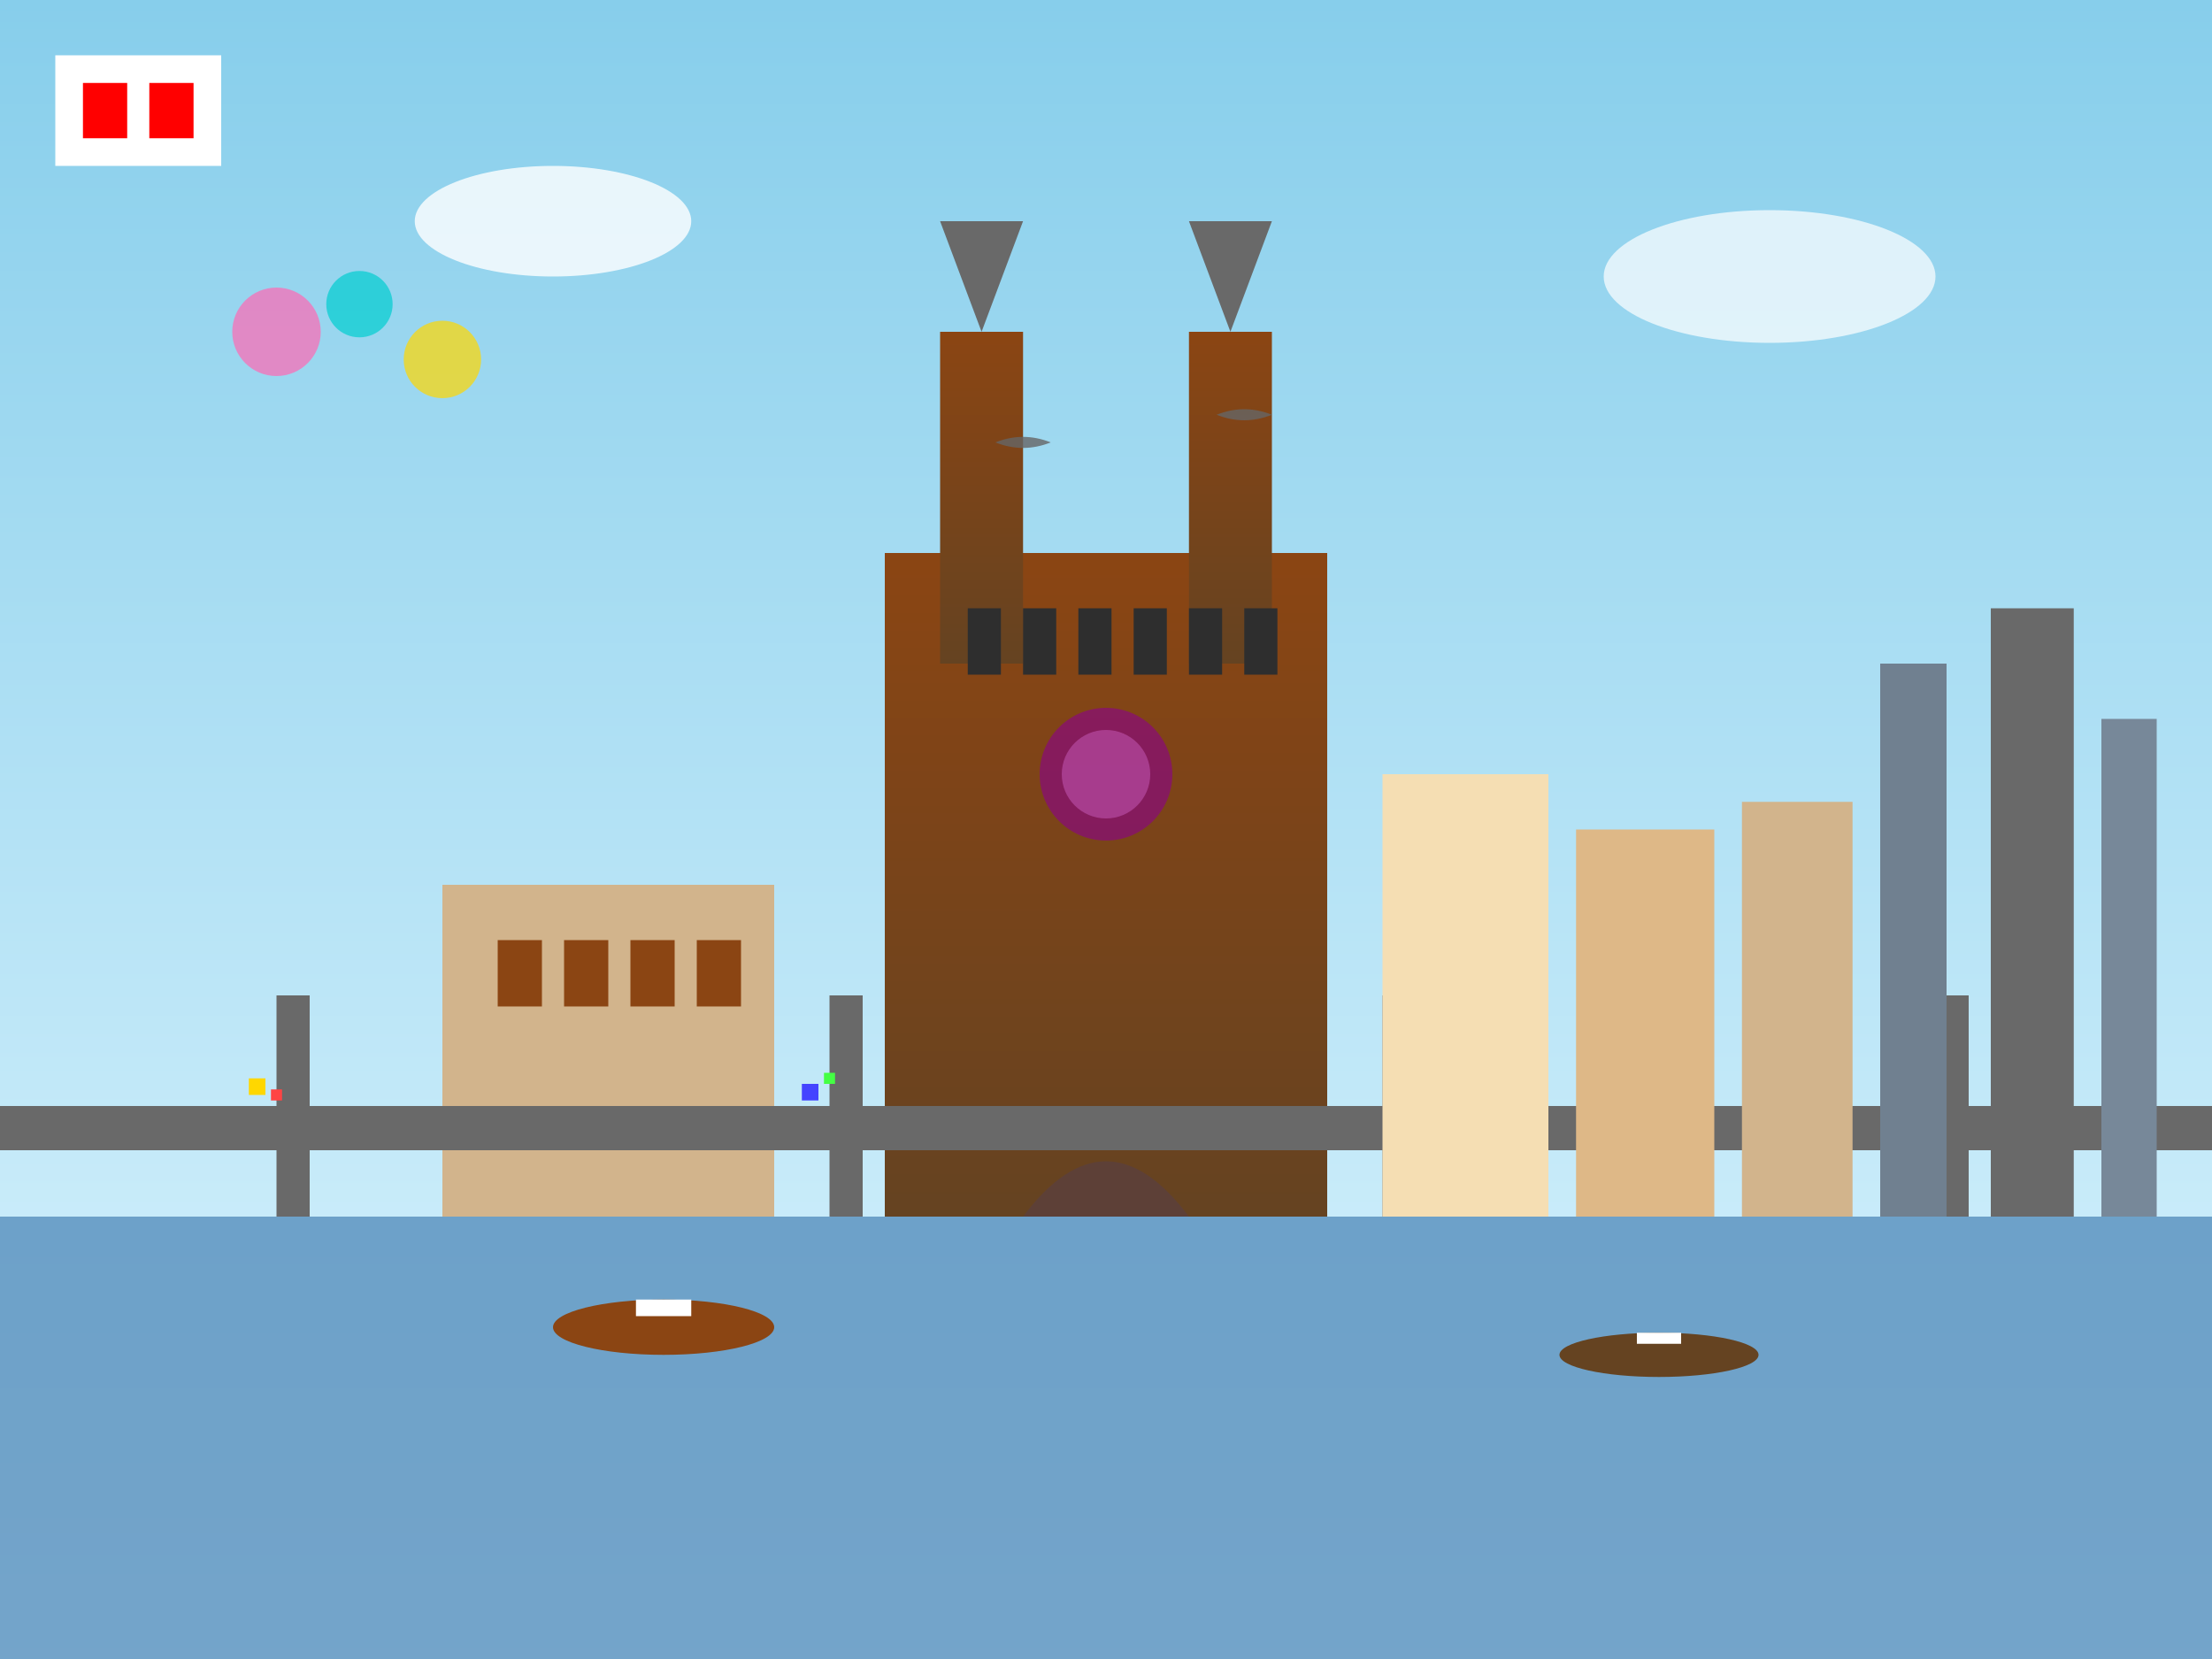 <svg width="400" height="300" viewBox="0 0 400 300" xmlns="http://www.w3.org/2000/svg">
  <rect x="0" y="0" width="400" height="300" fill="#333333" stroke="none"/>
  <defs>
    <linearGradient id="cologneSky" x1="0%" y1="0%" x2="0%" y2="100%">
      <stop offset="0%" style="stop-color:#87CEEB;stop-opacity:1" />
      <stop offset="100%" style="stop-color:#E0F6FF;stop-opacity:1" />
    </linearGradient>
    
    <linearGradient id="catholicGradient" x1="0%" y1="0%" x2="0%" y2="100%">
      <stop offset="0%" style="stop-color:#8B4513;stop-opacity:1" />
      <stop offset="100%" style="stop-color:#654321;stop-opacity:1" />
    </linearGradient>
  </defs>
  
  <!-- Sky background -->
  <rect width="400" height="300" fill="url(#cologneSky)"/>
  
  <!-- Rhine River -->
  <rect x="0" y="220" width="400" height="80" fill="#4682B4" opacity="0.7"/>
  
  <!-- Cologne Cathedral (Kölner Dom) with twin spires -->
  <rect x="160" y="100" width="80" height="120" fill="url(#catholicGradient)"/>
  
  <!-- Twin towers -->
  <rect x="170" y="60" width="15" height="60" fill="url(#catholicGradient)"/>
  <rect x="215" y="60" width="15" height="60" fill="url(#catholicGradient)"/>
  
  <!-- Spires -->
  <polygon points="177.5,60 170,40 185,40" fill="#696969"/>
  <polygon points="222.5,60 215,40 230,40" fill="#696969"/>
  
  <!-- Gothic windows -->
  <rect x="175" y="110" width="6" height="12" fill="#2E2E2E"/>
  <rect x="185" y="110" width="6" height="12" fill="#2E2E2E"/>
  <rect x="195" y="110" width="6" height="12" fill="#2E2E2E"/>
  <rect x="205" y="110" width="6" height="12" fill="#2E2E2E"/>
  <rect x="215" y="110" width="6" height="12" fill="#2E2E2E"/>
  <rect x="225" y="110" width="6" height="12" fill="#2E2E2E"/>
  
  <!-- Rose window -->
  <circle cx="200" cy="140" r="12" fill="#8B008B" opacity="0.6"/>
  <circle cx="200" cy="140" r="8" fill="#DA70D6" opacity="0.4"/>
  
  <!-- Cathedral entrance -->
  <path d="M185 220 Q200 200 215 220 L215 220 L185 220" fill="#5D4037"/>
  
  <!-- Roman-Germanic Museum -->
  <rect x="80" y="160" width="60" height="60" fill="#D2B48C"/>
  <rect x="90" y="170" width="8" height="12" fill="#8B4513"/>
  <rect x="102" y="170" width="8" height="12" fill="#8B4513"/>
  <rect x="114" y="170" width="8" height="12" fill="#8B4513"/>
  <rect x="126" y="170" width="8" height="12" fill="#8B4513"/>
  
  <!-- Hohenzollern Bridge -->
  <rect x="0" y="200" width="400" height="8" fill="#696969"/>
  <rect x="50" y="180" width="6" height="40" fill="#696969"/>
  <rect x="150" y="180" width="6" height="40" fill="#696969"/>
  <rect x="250" y="180" width="6" height="40" fill="#696969"/>
  <rect x="350" y="180" width="6" height="40" fill="#696969"/>
  
  <!-- Love locks on bridge -->
  <rect x="45" y="195" width="3" height="3" fill="#FFD700"/>
  <rect x="49" y="197" width="2" height="2" fill="#FF4444"/>
  <rect x="145" y="196" width="3" height="3" fill="#4444FF"/>
  <rect x="149" y="194" width="2" height="2" fill="#44FF44"/>
  
  <!-- Old Town buildings -->
  <rect x="250" y="140" width="30" height="80" fill="#F5DEB3"/>
  <rect x="285" y="150" width="25" height="70" fill="#DEB887"/>
  <rect x="315" y="145" width="20" height="75" fill="#D2B48C"/>
  
  <!-- Traditional Rhine boats -->
  <ellipse cx="120" cy="240" rx="20" ry="5" fill="#8B4513"/>
  <rect x="115" y="235" width="10" height="3" fill="#FFFFFF"/>
  <ellipse cx="300" cy="245" rx="18" ry="4" fill="#654321"/>
  <rect x="296" y="241" width="8" height="2" fill="#FFFFFF"/>
  
  <!-- Modern buildings (TV tower area) -->
  <rect x="340" y="120" width="12" height="100" fill="#708090"/>
  <rect x="360" y="110" width="15" height="110" fill="#696969"/>
  <rect x="380" y="130" width="10" height="90" fill="#778899"/>
  
  <!-- Cologne's coat of arms colors -->
  <rect x="10" y="10" width="30" height="20" fill="#FFFFFF"/>
  <rect x="15" y="15" width="8" height="10" fill="#FF0000"/>
  <rect x="27" y="15" width="8" height="10" fill="#FF0000"/>
  
  <!-- Carnival elements (colorful) -->
  <circle cx="50" cy="60" r="8" fill="#FF69B4" opacity="0.7"/>
  <circle cx="65" cy="55" r="6" fill="#00CED1" opacity="0.7"/>
  <circle cx="80" cy="65" r="7" fill="#FFD700" opacity="0.7"/>
  
  <!-- Birds over Rhine -->
  <path d="M180 80 Q185 78 190 80 Q185 82 180 80" fill="#666666" opacity="0.8"/>
  <path d="M220 75 Q225 73 230 75 Q225 77 220 75" fill="#666666" opacity="0.8"/>
  
  <!-- Clouds -->
  <ellipse cx="100" cy="40" rx="25" ry="10" fill="#FFFFFF" opacity="0.8"/>
  <ellipse cx="320" cy="50" rx="30" ry="12" fill="#FFFFFF" opacity="0.7"/>
</svg>